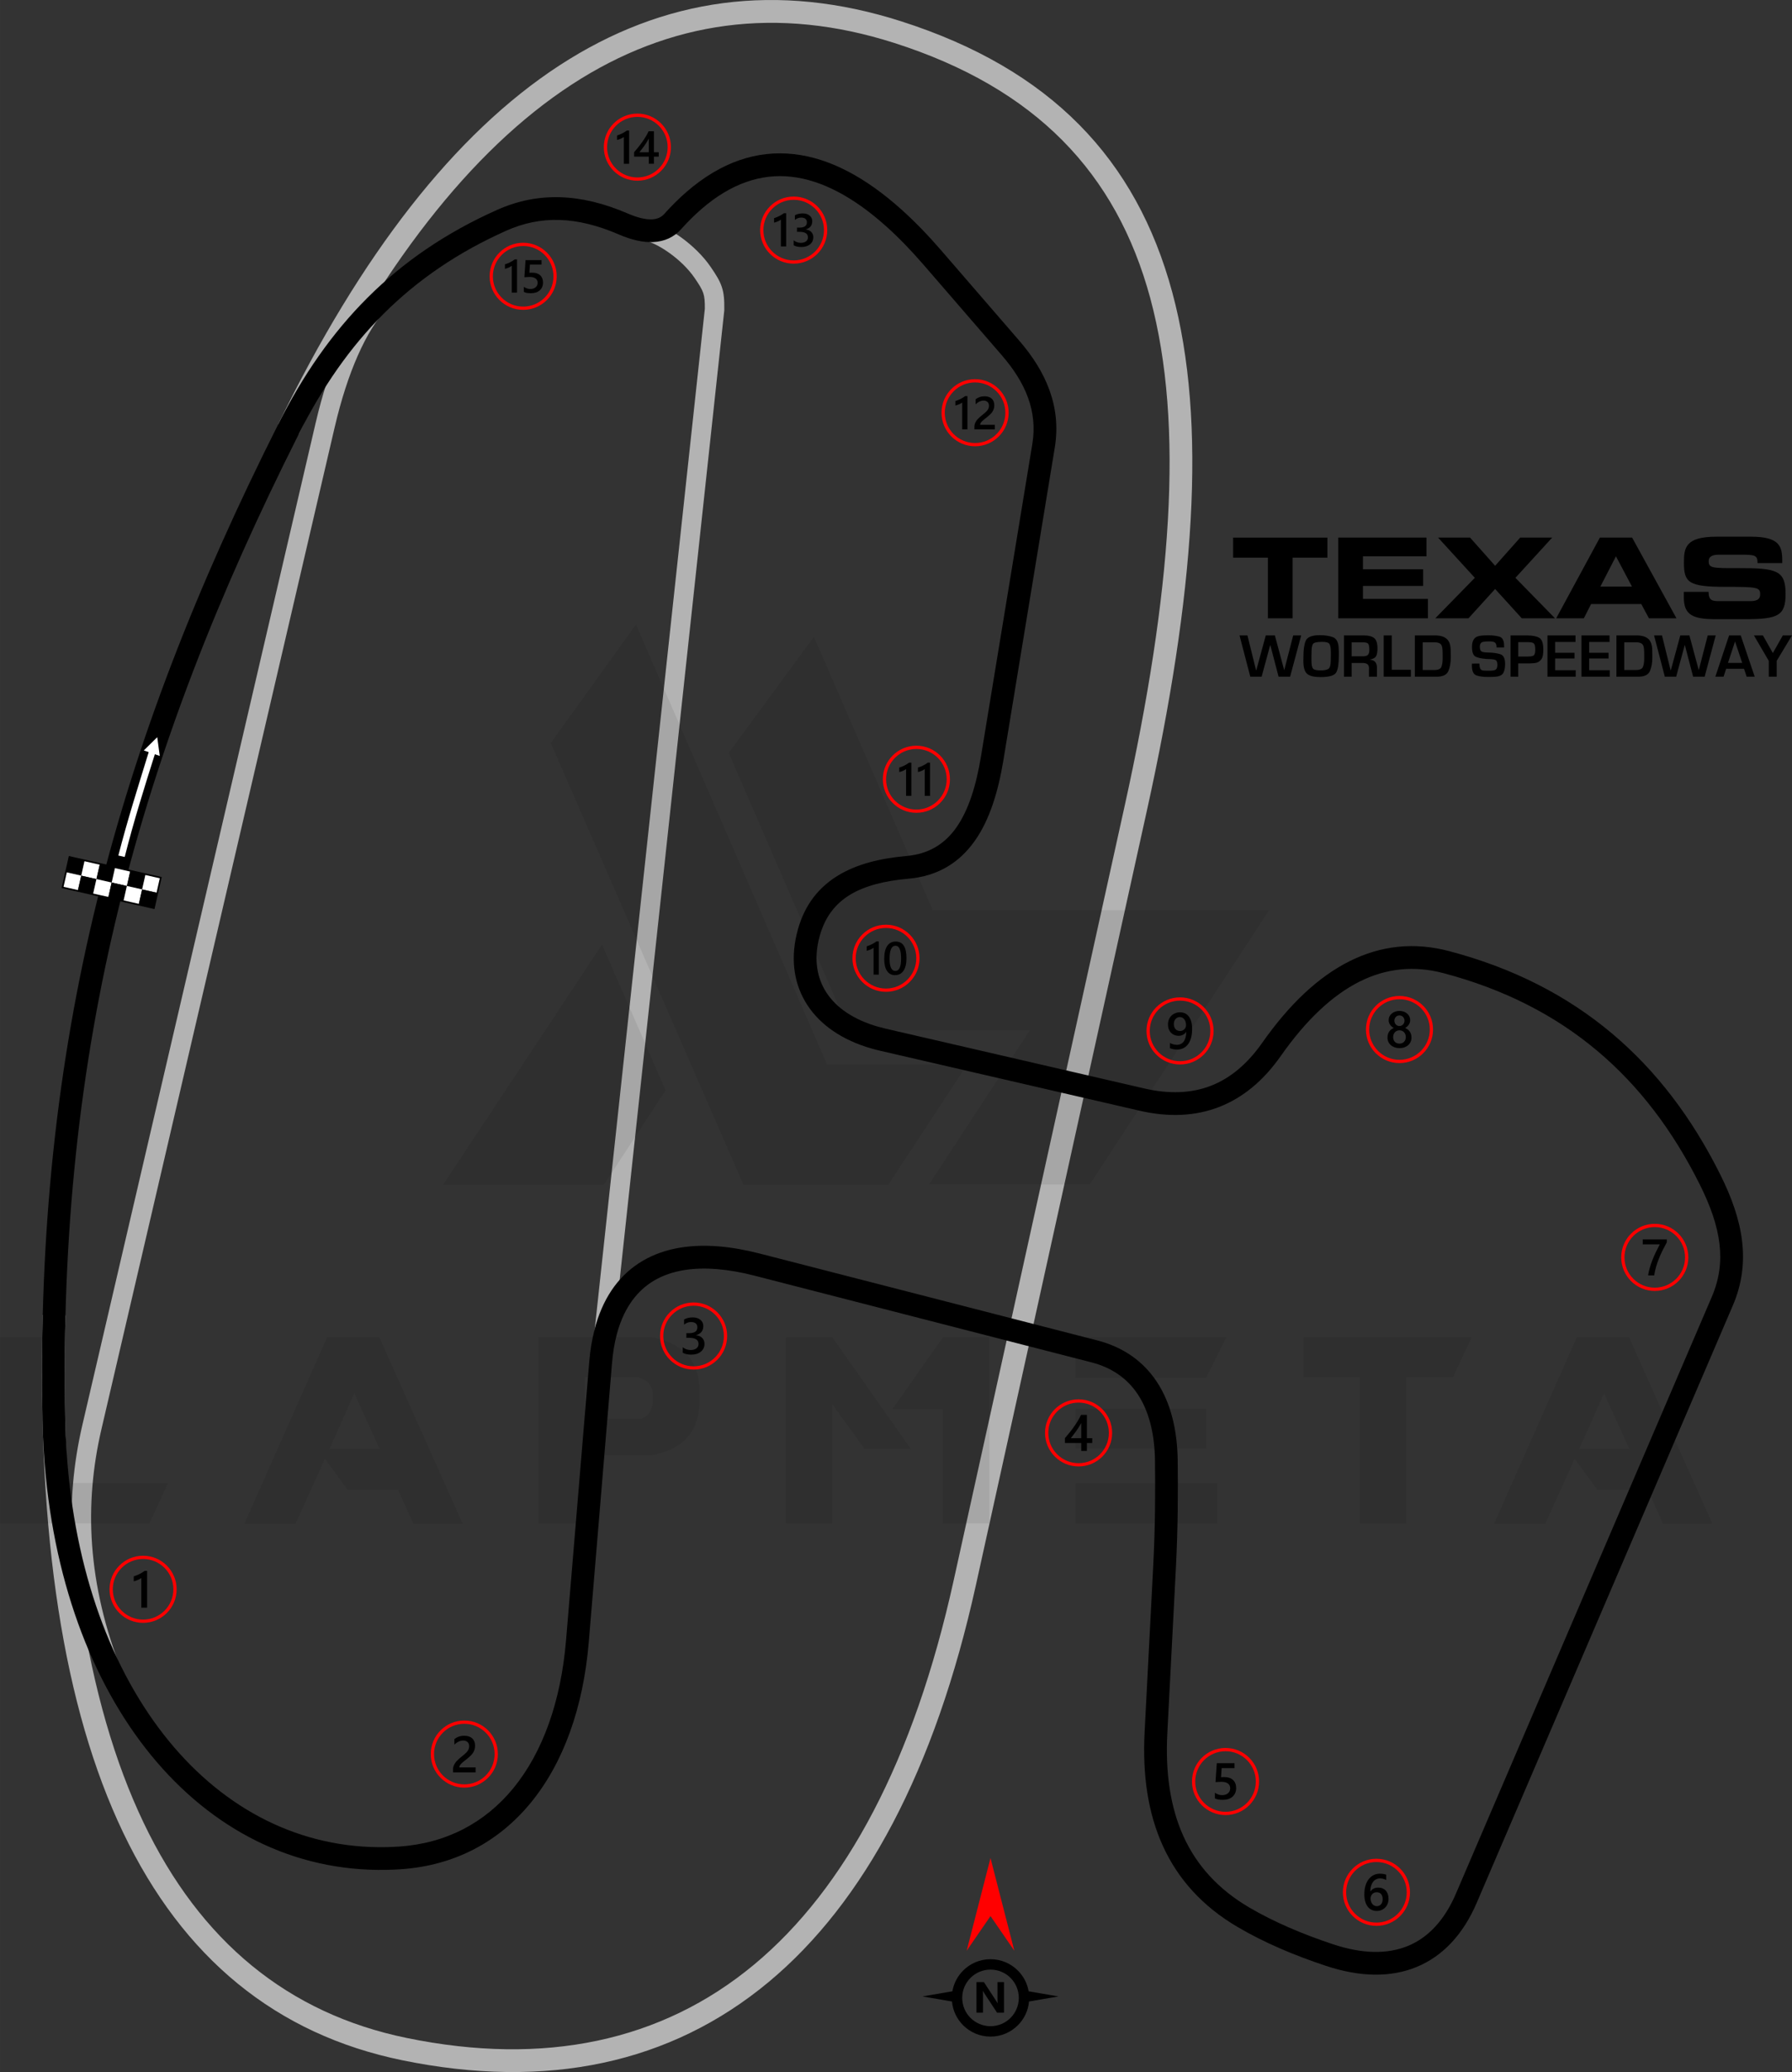 <?xml version="1.0" encoding="UTF-8"?>
<!DOCTYPE svg PUBLIC "-//W3C//DTD SVG 1.1//EN" "http://www.w3.org/Graphics/SVG/1.1/DTD/svg11.dtd">
<!-- Creator: CorelDRAW 2020 (64-Bit) -->
<svg xmlns="http://www.w3.org/2000/svg" xml:space="preserve" width="194.024mm" height="224.299mm" version="1.1" style="shape-rendering:geometricPrecision; text-rendering:geometricPrecision; image-rendering:optimizeQuality; fill-rule:evenodd; clip-rule:evenodd"
viewBox="0 0 5002.01 5782.54"
 xmlns:xlink="http://www.w3.org/1999/xlink"
 xmlns:xodm="http://www.corel.com/coreldraw/odm/2003">
 <rect x="0" y="0" width="5002.01" height="5782.54" fill="#333333" stroke="none"/>
 <defs>
  <style type="text/css">
   <![CDATA[
    .str0 {stroke:red;stroke-width:9.1;stroke-miterlimit:22.926}
    .str1 {stroke:black;stroke-width:4.55;stroke-miterlimit:22.926}
    .fil3 {fill:none}
    .fil4 {fill:black}
    .fil5 {fill:white}
    .fil8 {fill:black;fill-rule:nonzero}
    .fil1 {fill:black;fill-rule:nonzero}
    .fil0 {fill:#B3B3B3;fill-rule:nonzero}
    .fil6 {fill:red;fill-rule:nonzero}
    .fil7 {fill:white;fill-rule:nonzero}
    .fil2 {fill:black;fill-opacity:0.071}
   ]]>
  </style>
 </defs>
 <g id="Layer_x0020_1">
  <g id="_2088548498336">
   <path class="fil0" d="M776.56 1184.12c230.65,-474.63 492.97,-811.16 784.43,-1001.17 290.9,-189.65 609.71,-233.61 953.92,-123.66 418.31,133.63 656.89,385.11 757.24,756.42 98.8,365.55 61.58,846.83 -70.8,1446.33l-477.48 2162.28c-113.86,515.62 -311.21,884.6 -578.11,1106.74 -274.2,228.21 -619.96,301.12 -1022.49,218.63 -352.51,-72.24 -612.28,-285.37 -779.78,-635.97 -165.91,-347.28 -240.48,-829.8 -224.17,-1444.18l63.41 1.49c-16.05,604.4 56.45,1077.3 217.95,1415.34 158.46,331.68 403.41,533.14 735.27,601.15 382.89,78.47 710.66,10.04 969.27,-205.19 255.99,-213.06 446.01,-570.29 556.73,-1071.68l477.48 -2162.28c130.19,-589.58 167.26,-1061.19 71.3,-1416.24 -94.4,-349.29 -319.65,-586.12 -714.97,-712.4 -324.99,-103.82 -625.85,-62.42 -900.2,116.44 -281.49,183.52 -536.26,511.45 -761.8,975.56l-57.2 -27.61z"/>
   <path class="fil0" d="M1079.37 860.83c-27.71,30.16 -55.31,73.97 -80.89,132.01 -24,54.45 -46.01,121.04 -64.44,200.19l-650.98 2795.8c-23.96,102.89 -34.15,210.44 -25.97,323.27 8.21,113.09 34.85,231.52 84.55,355.91l-50.52 20.04c-51.96,-130.02 -79.81,-253.84 -88.39,-372.11 -8.6,-118.53 2.1,-231.47 27.24,-339.47l650.98 -2795.8c19.23,-82.58 42.33,-152.39 67.63,-209.78 28.05,-63.64 59.05,-112.47 90.7,-146.93l40.07 36.88z"/>
   <path class="fil0" d="M1801.42 615.56c29.71,5.1 65.4,22.32 98.63,46.1 31.9,22.83 62.25,52.12 83.32,82.78 16.08,23.4 25.62,38.9 31.43,56.47 5.89,17.82 7.27,35.65 6.91,63.39l-0.02 1.79 -321.2 2976.44 -54.14 -5.75 321.04 -2974.88c0.2,-20.2 -0.71,-32.86 -4.38,-43.94 -3.85,-11.64 -11.41,-23.71 -24.4,-42.62 -17.46,-25.4 -43.02,-49.97 -70.11,-69.35 -26.92,-19.27 -54.59,-33 -76.24,-36.72l9.17 -53.72z"/>
   <path class="fil1" d="M3486.54 5322.95c34.51,20.29 71.61,38.87 110.85,55.96 39.66,17.28 80.97,32.85 123.56,47.01 81.2,26.98 151.98,28.3 209.62,4.37 56.51,-23.46 101.77,-72.03 133.19,-145.3l714.5 -1666.05c21.07,-49.13 27.29,-97.72 21.29,-148 -6.18,-51.78 -25.33,-105.98 -54.65,-164.74 -74.74,-149.82 -169.16,-275.25 -287.1,-374.18 -117.91,-98.92 -259.69,-171.73 -429.19,-216.36 -81.36,-21.43 -159.18,-13.52 -233.3,23.54 -76.51,38.25 -150.01,107.62 -220.34,207.88 -48.02,68.45 -105.32,116.39 -172.37,142.32 -65.68,25.4 -139.63,29.27 -222.23,10.18l-723.04 -167.12c-8.65,-2 -16.54,-4.02 -23.67,-6.05 -83.57,-23.81 -144.03,-66.45 -179.91,-121.34 -36.59,-55.96 -47.19,-123.56 -30.41,-196.14 1.38,-5.97 2.77,-11.4 4.15,-16.27 19.65,-68.98 58.45,-117.04 112.29,-149.71 51.64,-31.34 116.15,-47.54 190.11,-54.05 62.78,-5.53 107.5,-34 139.51,-79.47 34.41,-48.88 55.51,-117.58 68.91,-199.11l143.24 -871.38c7.54,-45.86 2.67,-88.51 -11.88,-128.71 -14.96,-41.32 -40.21,-80.53 -72.86,-118.28l-218.27 -252.38c-35.27,-40.78 -70.36,-76.96 -105.18,-108.15 -89.9,-80.51 -178.52,-128.64 -264.83,-138.16 -84.25,-9.29 -167.94,18.68 -250.33,89.94 -19.11,16.53 -38.04,35.22 -56.77,56.13 -20.28,22.65 -46.42,34.64 -78.15,36.2 -28.11,1.39 -60.23,-5.78 -96.17,-21.29 -58.65,-25.32 -113.26,-38.83 -165.06,-40.42 -51.28,-1.58 -100.47,8.38 -148.8,29.94 -135.57,60.5 -247.68,137.42 -342.18,231.63 -94.63,94.34 -171.88,206.35 -237.56,336.85 -224.08,445.24 -392.21,872.94 -501.62,1318.97 -109.42,446.08 -160.28,910.92 -149.83,1430.43 0.6,30 1.94,60.48 3.98,91.36 21.9,331.22 125.64,610.34 284.72,805.01 156.94,192.06 368.13,301.62 607.43,296.81 10.86,-0.22 22.64,-0.75 35.35,-1.59 132.17,-8.74 240.37,-66.63 319.22,-162.83 81.96,-99.98 132.99,-241.73 147.29,-413.45l64.8 -777.61c2.61,-31.38 7.52,-60.88 14.61,-88.46 21.69,-84.32 63.61,-146.19 123.43,-185.39 59.23,-38.81 134.85,-54.56 224.64,-47.08 35.14,2.93 73,9.59 113.42,19.98l941.31 242.15c73.85,19 129.57,58.91 167.38,116.59 37.69,57.48 56.85,132.17 57.72,220.81 0.39,39.97 0.64,84.83 0.03,134.53 -0.62,50.43 -2.1,105.28 -5.15,164.04l-23.88 460.42c-5.72,110.3 8.25,207.01 45.41,288.48 36.69,80.43 96.45,146.78 182.76,197.53zm85.48 114.15c-41.22,-17.96 -80.55,-37.68 -117.56,-59.44 -98.12,-57.7 -166.27,-133.58 -208.37,-225.89 -41.63,-91.26 -57.37,-197.83 -51.14,-318.07l23.88 -460.42c3.07,-59.33 4.55,-113.06 5.15,-161.55 0.61,-49.23 0.36,-93.68 -0.03,-133.29 -0.75,-76.11 -16.52,-139.22 -47.52,-186.49 -29.09,-44.38 -72.31,-75.18 -129.83,-89.98l-941.31 -242.15c-36.12,-9.29 -70.49,-15.29 -102.97,-17.99 -75.4,-6.28 -137.55,6.06 -184.6,36.88 -46.44,30.43 -79.31,79.75 -96.82,147.84 -5.99,23.31 -10.23,49.31 -12.62,78.01l-64.8 777.61c-15.38,184.55 -71.41,338.33 -161.72,448.51 -90.07,109.88 -213.52,175.99 -364.23,185.96 -11.9,0.79 -24.61,1.31 -38.09,1.59 -259.88,5.23 -488.59,-112.97 -657.91,-320.18 -167.18,-204.59 -276.1,-496.27 -298.9,-841.07 -1.99,-30.09 -3.33,-61.46 -3.98,-94.09 -10.57,-525.26 40.88,-995.34 151.57,-1446.59 110.7,-451.3 280.48,-883.38 506.59,-1332.65 68.64,-136.38 149.75,-253.82 249.5,-353.26 99.89,-99.57 218.2,-180.79 361.08,-244.56 57.18,-25.52 115.49,-37.29 176.4,-35.41 60.39,1.86 122.72,17.03 188.43,45.4 27.16,11.72 49.91,17.22 68.07,16.32 14.16,-0.7 25.49,-5.69 33.89,-15.06 20.78,-23.2 41.62,-43.8 62.49,-61.85 96.77,-83.69 196.76,-116.37 298.82,-105.11 100,11.03 200.33,64.69 300.15,154.08 37.12,33.25 74.11,71.32 110.9,113.87l218.27 252.38c37.53,43.39 66.79,89.11 84.55,138.17 18.18,50.19 24.26,103.39 14.87,160.53l-143.24 871.38c-14.88,90.53 -39.15,168 -79.6,225.47 -42.85,60.88 -102.51,98.98 -186.02,106.33 -65.04,5.72 -120.52,19.22 -162.75,44.85 -40.03,24.29 -69.01,60.5 -83.94,112.91 -1.41,4.94 -2.54,9.29 -3.41,13.03 -12.77,55.27 -5.2,105.98 21.71,147.15 27.61,42.24 75.97,75.57 144.1,94.98 7.19,2.05 14.01,3.82 20.43,5.31l723.04 167.12c69.95,16.17 131.55,13.29 185.18,-7.45 54.83,-21.2 102.47,-61.54 143.27,-119.69 76.34,-108.82 157.71,-184.9 243.97,-228.03 88.46,-44.23 181.12,-53.72 277.81,-28.26 178.91,47.11 328.82,124.19 453.81,229.05 124.97,104.84 224.69,237.08 303.26,394.57 32.44,65.02 53.74,125.96 60.87,185.63 7.31,61.17 -0.3,120.37 -26.02,180.33l-714.5 1666.05c-38.29,89.29 -95.16,149.19 -167.26,179.12 -71.95,29.87 -157.69,29.09 -253.89,-2.87 -45.05,-14.97 -88.24,-31.22 -129.03,-49z"/>
  </g>
  <g id="_2088548556368">
   <g>
    <g id="Layer-1">
     <path class="fil2" d="M-0 4251.45l0 -520.75 129.33 0 0 407.81 339.7 0 -51.73 112.94 -417.29 0zm2271.82 -2474.44l331.94 763.02 938.91 0 -500.92 765.61 -448.33 0 0 -0.86 281.07 -429.36 -504.37 0 -336.25 -774.23 237.96 -324.18zm-413.84 1265.67l-172.44 263.83 -448.33 0 0 -0.86 443.16 -669.91 177.61 406.94zm-566.45 1209.63l-137.95 0 -42.25 -93.97 -140.53 0 -63.8 -87.08 -81.91 181.06 -143.12 0 231.06 -520.75 145.71 0 232.79 520.75zm-231.92 -208.65l-70.7 -155.19 -68.98 155.19 139.67 0zm573.34 -84.49l156.92 0c22.42,-6.9 33.63,-27.59 32.76,-62.08 0,-28.45 -13.8,-46.56 -43.11,-53.45l-146.57 0 0 115.53zm51.73 103.46l-52.59 -75.87 0 264.69 -129.33 0 0 -520.75 311.24 0c91.39,16.38 137.95,65.52 138.81,149.16l0 31.04c-0.86,84.49 -46.56,135.36 -137.08,150.88l-131.05 -0 0 0.86zm857.86 -18.97l-129.33 0 -89.66 -124.15 -0 331.94 -130.19 0 0 -520.75 129.33 0 219.85 312.97zm89.67 -312.11l129.33 0 0 519.89 -130.19 0 0 -319 -140.53 0 141.4 -200.89zm765.61 406.95l0 112.94 -395.74 0 0 -112.94 395.74 0zm-31.04 -206.92l0 111.22 -364.7 0 0 -111.22 364.7 0zm56.9 -200.03l-56.9 113.81 -364.7 0 0 -113.81 421.6 0zm370.74 112.08l-156.05 0 0 -112.08 469.88 0 -52.59 112.08 -130.19 0 0 407.81 -130.19 0 0 -407.81 -0.86 0zm985.46 408.67l-137.95 0 -42.25 -93.97 -140.53 0 -63.8 -87.08 -81.91 181.06 -143.12 0 231.06 -520.75 145.71 0 232.79 520.75zm-231.93 -208.65l-70.7 -155.19 -68.97 155.19 139.67 0z"/>
     <polygon class="fil2" points="1537.25,2073.6 2075.25,3306.51 2479.61,3306.51 2699.46,2971.12 2308.9,2971.12 1775.21,1742.53 "/>
    </g>
   </g>
  </g>
  <g id="_2089727872512">
   <path class="fil3 str0" d="M4618.97 3419.88c49.21,0 89.1,39.9 89.1,89.11 0,49.21 -39.9,89.1 -89.1,89.1 -49.21,0 -89.11,-39.89 -89.11,-89.1 0,-49.21 39.9,-89.11 89.11,-89.11z"/>
   <path class="fil4" d="M4652.57 3466.86c-4.21,7.7 -8.19,15.34 -11.92,22.88 -3.75,7.57 -7.13,15.13 -10.17,22.76 -3.04,7.61 -5.67,15.29 -7.92,23.02 -2.25,7.75 -3.97,15.65 -5.19,23.74l-17.04 0c1.12,-7.21 2.73,-14.38 4.81,-21.57 2.08,-7.18 4.52,-14.33 7.32,-21.51 2.8,-7.18 5.94,-14.39 9.43,-21.63 3.47,-7.25 7.18,-14.58 11.1,-21.95l-47.6 0 0 -13.88 67.18 0 0 8.14z"/>
  </g>
  <g id="_2084935455904">
   <path class="fil3 str0" d="M3842.06 5191.81c49.21,0 89.1,39.89 89.1,89.1 0,49.21 -39.89,89.1 -89.1,89.1 -49.21,0 -89.1,-39.9 -89.1,-89.1 0,-49.21 39.89,-89.1 89.1,-89.1z"/>
   <path class="fil4" d="M3875.82 5298.83c0,5.05 -0.84,9.67 -2.49,13.83 -1.65,4.14 -3.95,7.73 -6.89,10.75 -2.94,3.02 -6.44,5.36 -10.48,7.01 -4.05,1.68 -8.43,2.49 -13.16,2.49 -5.05,0 -9.69,-0.98 -13.91,-2.94 -4.23,-1.96 -7.87,-4.88 -10.94,-8.76 -3.06,-3.88 -5.43,-8.71 -7.13,-14.48 -1.68,-5.76 -2.51,-12.47 -2.51,-20.08 0,-9.31 1.1,-17.57 3.33,-24.77 2.23,-7.18 5.26,-13.21 9.14,-18.07 3.88,-4.88 8.45,-8.57 13.69,-11.08 5.22,-2.54 10.89,-3.81 16.96,-3.81 3.78,0 7.23,0.26 10.34,0.79 3.11,0.51 5.6,1.22 7.47,2.11l0 14.65c-2.4,-1.22 -4.93,-2.25 -7.66,-3.08 -2.7,-0.84 -5.81,-1.27 -9.31,-1.27 -3.92,0 -7.56,0.79 -10.86,2.39 -3.33,1.58 -6.2,3.9 -8.6,6.96 -2.41,3.06 -4.31,6.87 -5.69,11.37 -1.37,4.5 -2.08,9.71 -2.13,15.6l0.43 0c2.16,-3.33 5.05,-5.93 8.71,-7.85 3.69,-1.92 7.99,-2.87 12.95,-2.87 4.4,0 8.35,0.69 11.89,2.13 3.52,1.43 6.54,3.47 9.02,6.17 2.52,2.68 4.45,5.96 5.79,9.81 1.37,3.86 2.04,8.19 2.04,13zm-16.39 1.34c0,-2.89 -0.36,-5.53 -1.03,-7.92 -0.67,-2.39 -1.7,-4.42 -3.09,-6.13 -1.36,-1.72 -3.11,-3.04 -5.19,-3.97 -2.06,-0.93 -4.52,-1.39 -7.32,-1.39 -2.8,0 -5.26,0.51 -7.39,1.51 -2.13,1.01 -3.9,2.32 -5.36,3.95 -1.46,1.62 -2.54,3.52 -3.25,5.6 -0.72,2.1 -1.1,4.26 -1.1,6.46 0,2.39 0.36,4.83 1.03,7.32 0.67,2.51 1.72,4.78 3.11,6.84 1.41,2.06 3.21,3.74 5.36,5.07 2.18,1.34 4.76,2.01 7.75,2.01 2.66,0 5.02,-0.5 7.08,-1.48 2.06,-0.98 3.78,-2.35 5.14,-4.07 1.39,-1.73 2.44,-3.78 3.16,-6.13 0.72,-2.37 1.1,-4.93 1.1,-7.68z"/>
  </g>
  <g id="_2090322130848">
   <path class="fil3 str0" d="M3420.81 4882.58c49.21,0 89.1,39.89 89.1,89.1 0,49.21 -39.89,89.1 -89.1,89.1 -49.21,0 -89.1,-39.89 -89.1,-89.1 0,-49.21 39.89,-89.1 89.1,-89.1z"/>
   <path class="fil4" d="M3391.11 5018.72l0 -15.63c6.6,4.45 13.28,6.65 20.06,6.65 6.82,0 12.32,-1.72 16.46,-5.22 4.16,-3.47 6.24,-8.11 6.24,-13.93 0,-5.69 -2.1,-10.12 -6.34,-13.3 -4.23,-3.19 -10.29,-4.76 -18.19,-4.76 -2.71,0 -8.21,0.26 -16.49,0.84l3.59 -52.86 49.49 0 0 13.88 -35.96 0 -1.68 25.17c3.23,-0.19 6.15,-0.28 8.76,-0.28 10.65,0 18.91,2.73 24.72,8.21 5.82,5.46 8.73,12.95 8.73,22.42 0,9.95 -3.35,17.95 -10,23.96 -6.65,6.01 -15.82,9 -27.45,9 -9.81,0 -17.13,-1.37 -21.94,-4.14z"/>
  </g>
  <g id="_2090322130224">
   <path class="fil3 str0" d="M1936.04 3639.35c49.21,0 89.1,39.9 89.1,89.1 0,49.21 -39.89,89.1 -89.1,89.1 -49.21,0 -89.1,-39.89 -89.1,-89.1 0,-49.21 39.89,-89.1 89.1,-89.1z"/>
   <path class="fil4" d="M1905.65 3775.03l0 -15.3c6.56,5.19 13.93,7.78 22.16,7.78 6.68,0 12.03,-1.51 16.03,-4.55 4,-3.04 5.99,-7.15 5.99,-12.35 0,-11.39 -8.72,-17.11 -26.16,-17.11l-7.78 0 0 -13.04 7.45 0c15.46,0 23.19,-5.36 23.19,-16.1 0,-9.91 -6.03,-14.87 -18.07,-14.87 -6.75,0 -13.07,2.4 -19,7.21l0 -14.43c6.82,-3.83 14.89,-5.77 24.17,-5.77 8.93,0 16.08,2.25 21.47,6.75 5.36,4.48 8.06,10.22 8.06,17.23 0,13.23 -6.75,21.75 -20.2,25.53l0 0.29c7.25,0.69 12.97,3.23 17.18,7.58 4.21,4.38 6.3,9.84 6.3,16.37 0,9.02 -3.38,16.32 -10.15,21.85 -6.8,5.56 -15.72,8.31 -26.8,8.31 -9.96,0 -17.9,-1.79 -23.84,-5.38z"/>
  </g>
  <g id="_2090322129360">
   <path class="fil3 str0" d="M3010.65 3909.69c49.21,0 89.1,39.9 89.1,89.1 0,49.21 -39.89,89.1 -89.1,89.1 -49.21,0 -89.1,-39.9 -89.1,-89.1 0,-49.21 39.89,-89.1 89.1,-89.1z"/>
   <path class="fil4" d="M3033.84 3948.53l0 64.93 14.93 0 0 13.52 -14.93 0 0 22.09 -15.77 0 0 -22.09 -45.52 0 0 -13.66c4.12,-4.65 8.33,-9.65 12.66,-15.06 4.33,-5.38 8.49,-10.91 12.49,-16.54 4,-5.62 7.68,-11.27 11.1,-16.92 3.42,-5.67 6.3,-11.08 8.62,-16.27l16.42 0zm-15.77 64.93l0 -42.22c-5.09,9.17 -10.15,17.16 -15.12,23.98 -4.98,6.82 -9.62,12.9 -13.98,18.24l29.1 0z"/>
  </g>
  <g id="_2090322143616">
   <path class="fil3 str0" d="M3906.4 2784.01c49.21,0 89.1,39.9 89.1,89.1 0,49.21 -39.89,89.1 -89.1,89.1 -49.21,0 -89.1,-39.9 -89.1,-89.1 0,-49.21 39.89,-89.1 89.1,-89.1z"/>
   <path class="fil4" d="M3872.9 2895.38c0,-2.89 0.36,-5.69 1.08,-8.4 0.72,-2.73 1.82,-5.22 3.25,-7.51 1.46,-2.3 3.28,-4.36 5.48,-6.18 2.2,-1.81 4.76,-3.27 7.71,-4.4 -4.36,-2.44 -7.8,-5.55 -10.39,-9.35 -2.56,-3.83 -3.85,-8.04 -3.85,-12.66 0,-3.71 0.77,-7.11 2.3,-10.24 1.51,-3.13 3.61,-5.84 6.29,-8.14 2.71,-2.3 5.86,-4.07 9.5,-5.36 3.66,-1.29 7.64,-1.94 11.92,-1.94 4.36,0 8.35,0.67 12.04,1.96 3.66,1.31 6.84,3.11 9.52,5.41 2.68,2.29 4.78,5 6.27,8.14 1.51,3.13 2.25,6.51 2.25,10.17 0,4.62 -1.29,8.83 -3.85,12.66 -2.58,3.81 -5.98,6.91 -10.24,9.35 2.89,1.13 5.46,2.59 7.68,4.38 2.22,1.79 4.07,3.83 5.57,6.13 1.48,2.3 2.61,4.78 3.37,7.51 0.74,2.71 1.1,5.53 1.1,8.47 0,4.4 -0.81,8.43 -2.44,12.07 -1.66,3.64 -3.93,6.77 -6.87,9.35 -2.94,2.61 -6.48,4.62 -10.6,6.08 -4.09,1.44 -8.64,2.16 -13.59,2.16 -4.9,0 -9.4,-0.72 -13.5,-2.16 -4.09,-1.46 -7.61,-3.47 -10.58,-6.08 -2.97,-2.58 -5.29,-5.72 -6.94,-9.35 -1.68,-3.64 -2.49,-7.66 -2.49,-12.07zm15.84 -1.39c0,2.85 0.41,5.41 1.24,7.71 0.86,2.29 2.04,4.23 3.59,5.82 1.53,1.58 3.4,2.8 5.58,3.64 2.18,0.84 4.59,1.27 7.25,1.27 2.56,0 4.93,-0.43 7.08,-1.29 2.16,-0.86 4,-2.1 5.57,-3.71 1.56,-1.63 2.8,-3.57 3.69,-5.84 0.89,-2.25 1.31,-4.78 1.31,-7.58 0,-2.58 -0.4,-5 -1.24,-7.28 -0.86,-2.25 -2.03,-4.23 -3.59,-5.91 -1.53,-1.7 -3.4,-3.02 -5.58,-4 -2.18,-0.98 -4.59,-1.48 -7.25,-1.48 -2.51,0 -4.88,0.45 -7.03,1.36 -2.18,0.91 -4.05,2.2 -5.63,3.86 -1.56,1.68 -2.78,3.64 -3.69,5.93 -0.89,2.29 -1.31,4.78 -1.31,7.51zm3.42 -45.45c0,2.11 0.38,4.05 1.12,5.86 0.74,1.79 1.74,3.35 3.01,4.69 1.27,1.34 2.75,2.37 4.45,3.11 1.7,0.77 3.54,1.13 5.5,1.13 1.96,0 3.81,-0.39 5.51,-1.15 1.7,-0.77 3.21,-1.82 4.5,-3.16 1.27,-1.34 2.3,-2.89 3.04,-4.69 0.74,-1.79 1.12,-3.73 1.12,-5.79 0,-2.1 -0.36,-4.07 -1.08,-5.89 -0.74,-1.81 -1.72,-3.4 -2.99,-4.69 -1.27,-1.31 -2.75,-2.35 -4.48,-3.09 -1.75,-0.74 -3.61,-1.12 -5.63,-1.12 -2.1,0 -4.02,0.38 -5.74,1.15 -1.72,0.76 -3.21,1.84 -4.45,3.21 -1.24,1.34 -2.2,2.92 -2.87,4.71 -0.7,1.79 -1.03,3.71 -1.03,5.72z"/>
  </g>
  <g id="_2090322149952">
   <path class="fil3 str0" d="M2215.42 553.07c49.21,0 89.1,39.89 89.1,89.1 0,49.21 -39.89,89.1 -89.1,89.1 -49.21,0 -89.1,-39.89 -89.1,-89.1 0,-49.21 39.89,-89.1 89.1,-89.1z"/>
   <path class="fil4" d="M2194.36 595.04l0 92.77 -14.68 0 0 -74.79c-2.66,1.9 -5.51,3.52 -8.58,4.84 -3.04,1.34 -6.54,2.5 -10.47,3.52l0 -12.53c2.46,-0.79 4.82,-1.64 7.08,-2.53 2.29,-0.88 4.54,-1.88 6.74,-2.98 2.22,-1.1 4.45,-2.34 6.72,-3.67 2.25,-1.36 4.58,-2.9 7,-4.63l6.2 0zm20.99 89.42l0 -13.8c5.92,4.69 12.57,7.02 20,7.02 6.03,0 10.86,-1.36 14.47,-4.1 3.61,-2.74 5.4,-6.45 5.4,-11.14 0,-10.28 -7.87,-15.44 -23.61,-15.44l-7.02 0 0 -11.77 6.72 0c13.95,0 20.93,-4.83 20.93,-14.53 0,-8.94 -5.44,-13.42 -16.31,-13.42 -6.09,0 -11.79,2.17 -17.15,6.51l0 -13.02c6.16,-3.46 13.43,-5.21 21.81,-5.21 8.06,0 14.51,2.03 19.37,6.09 4.84,4.04 7.28,9.22 7.28,15.55 0,11.94 -6.09,19.63 -18.23,23.04l0 0.26c6.54,0.62 11.7,2.91 15.51,6.85 3.8,3.95 5.68,8.88 5.68,14.77 0,8.14 -3.05,14.73 -9.16,19.71 -6.13,5.01 -14.19,7.5 -24.19,7.5 -8.98,0 -16.16,-1.62 -21.51,-4.86z"/>
  </g>
  <g id="_2090322154800">
   <path class="fil3 str0" d="M1460.31 681.99c49.21,0 89.1,39.9 89.1,89.1 0,49.21 -39.9,89.1 -89.1,89.1 -49.21,0 -89.1,-39.9 -89.1,-89.1 0,-49.21 39.9,-89.1 89.1,-89.1z"/>
   <path class="fil4" d="M1443.19 723.89l0 92.77 -14.69 0 0 -74.79c-2.66,1.9 -5.51,3.52 -8.58,4.84 -3.04,1.34 -6.54,2.5 -10.47,3.52l0 -12.53c2.46,-0.8 4.82,-1.64 7.08,-2.53 2.29,-0.88 4.54,-1.88 6.74,-2.98 2.22,-1.1 4.45,-2.34 6.72,-3.67 2.25,-1.36 4.58,-2.9 7,-4.63l6.2 0zm18.92 90.67l0 -14.1c5.96,4.01 11.99,6 18.1,6 6.15,0 11.12,-1.55 14.86,-4.71 3.75,-3.13 5.64,-7.32 5.64,-12.57 0,-5.14 -1.9,-9.13 -5.73,-12.01 -3.82,-2.87 -9.28,-4.3 -16.41,-4.3 -2.44,0 -7.41,0.24 -14.88,0.76l3.24 -47.71 44.66 0 0 12.53 -32.46 0 -1.51 22.72c2.91,-0.17 5.55,-0.26 7.9,-0.26 9.61,0 17.06,2.46 22.31,7.41 5.25,4.92 7.88,11.69 7.88,20.24 0,8.98 -3.03,16.2 -9.03,21.62 -6,5.42 -14.28,8.12 -24.78,8.12 -8.86,0 -15.46,-1.23 -19.8,-3.74z"/>
  </g>
  <g id="_2090322153744">
   <path class="fil3 str0" d="M3293.85 2787.91c49.21,0 89.1,39.89 89.1,89.1 0,49.21 -39.89,89.1 -89.1,89.1 -49.21,0 -89.1,-39.89 -89.1,-89.1 0,-49.21 39.9,-89.1 89.1,-89.1z"/>
   <path class="fil4" d="M3327.54 2871.52c0,10.06 -1.08,18.69 -3.25,25.95 -2.18,7.25 -5.17,13.21 -8.98,17.88 -3.81,4.67 -8.28,8.11 -13.37,10.34 -5.13,2.22 -10.63,3.33 -16.51,3.33 -1.91,0 -3.85,-0.12 -5.79,-0.34 -1.94,-0.24 -3.78,-0.55 -5.53,-0.91 -1.77,-0.38 -3.35,-0.79 -4.78,-1.24 -1.41,-0.43 -2.61,-0.86 -3.54,-1.29l0 -14.64c0.98,0.6 2.2,1.22 3.66,1.84 1.43,0.65 3.02,1.2 4.71,1.7 1.72,0.48 3.5,0.89 5.34,1.17 1.85,0.31 3.64,0.48 5.36,0.48 3.97,0 7.58,-0.79 10.84,-2.32 3.26,-1.56 6.01,-3.83 8.31,-6.87 2.29,-3.04 4.04,-6.82 5.29,-11.32 1.24,-4.53 1.87,-9.74 1.87,-15.68l-0.29 0c-0.84,1.48 -1.94,2.9 -3.33,4.24 -1.39,1.34 -2.97,2.51 -4.74,3.52 -1.77,1.01 -3.76,1.79 -5.91,2.42 -2.18,0.6 -4.5,0.91 -6.99,0.91 -4.21,0 -8.11,-0.74 -11.75,-2.22 -3.61,-1.46 -6.75,-3.54 -9.43,-6.27 -2.66,-2.71 -4.74,-6.01 -6.27,-9.89 -1.51,-3.88 -2.27,-8.21 -2.27,-12.97 0,-5.24 0.86,-9.96 2.58,-14.19 1.75,-4.24 4.11,-7.83 7.16,-10.79 3.04,-2.97 6.63,-5.26 10.72,-6.87 4.11,-1.63 8.59,-2.44 13.4,-2.44 4.52,0 8.83,0.86 12.87,2.56 4.05,1.72 7.58,4.42 10.65,8.14 3.06,3.73 5.48,8.52 7.3,14.41 1.79,5.89 2.68,13.02 2.68,21.39zm-16.97 -10.72c0,-3.37 -0.43,-6.44 -1.29,-9.19 -0.86,-2.75 -2.06,-5.13 -3.61,-7.08 -1.53,-1.96 -3.38,-3.5 -5.51,-4.55 -2.1,-1.08 -4.45,-1.63 -6.96,-1.63 -2.25,0 -4.38,0.46 -6.41,1.37 -2.04,0.91 -3.81,2.23 -5.34,3.9 -1.51,1.67 -2.73,3.71 -3.61,6.1 -0.89,2.37 -1.31,5.03 -1.31,7.92 0,3.19 0.43,5.99 1.29,8.4 0.86,2.44 2.06,4.48 3.61,6.15 1.53,1.66 3.4,2.92 5.58,3.78 2.15,0.86 4.57,1.29 7.18,1.29 2.35,0 4.5,-0.43 6.49,-1.29 1.99,-0.86 3.71,-2.04 5.19,-3.52 1.46,-1.46 2.61,-3.21 3.47,-5.21 0.84,-2.01 1.24,-4.17 1.24,-6.44z"/>
  </g>
  <g id="_2090322156336">
   <path class="fil3 str0" d="M2473.06 2585.11c49.21,0 89.1,39.89 89.1,89.1 0,49.21 -39.89,89.1 -89.1,89.1 -49.21,0 -89.1,-39.89 -89.1,-89.1 0,-49.21 39.89,-89.1 89.1,-89.1z"/>
   <path class="fil4" d="M2453.03 2627.08l0 92.77 -14.69 0 0 -74.8c-2.65,1.9 -5.51,3.52 -8.57,4.84 -3.04,1.34 -6.54,2.5 -10.47,3.52l0 -12.53c2.46,-0.8 4.82,-1.64 7.08,-2.53 2.29,-0.88 4.54,-1.88 6.74,-2.98 2.22,-1.1 4.45,-2.34 6.72,-3.67 2.25,-1.36 4.58,-2.9 7,-4.63l6.2 0zm45.13 94.28c-9.44,0 -16.83,-3.84 -22.12,-11.58 -5.29,-7.71 -7.92,-18.87 -7.92,-33.48 0,-16.03 2.74,-28.14 8.27,-36.37 5.54,-8.23 13.5,-12.35 23.93,-12.35 19.96,0 29.91,15.51 29.91,46.52 0,15.36 -2.8,27.06 -8.44,35.14 -5.62,8.08 -13.5,12.12 -23.63,12.12zm1.47 -82.05c-11.02,0 -16.53,12.12 -16.53,36.37 0,22.7 5.4,34.04 16.2,34.04 10.62,0 15.94,-11.53 15.94,-34.6 0,-23.89 -5.2,-35.81 -15.61,-35.81z"/>
  </g>
  <g id="_2090322126240">
   <path class="fil3 str0" d="M2721.72 1062.7c49.21,0 89.1,39.89 89.1,89.1 0,49.21 -39.89,89.1 -89.1,89.1 -49.21,0 -89.1,-39.89 -89.1,-89.1 0,-49.21 39.89,-89.1 89.1,-89.1z"/>
   <path class="fil4" d="M2700.41 1105.42l0 92.77 -14.68 0 0 -74.79c-2.66,1.9 -5.51,3.52 -8.58,4.84 -3.04,1.34 -6.54,2.5 -10.47,3.52l0 -12.53c2.46,-0.8 4.82,-1.64 7.08,-2.53 2.29,-0.88 4.54,-1.88 6.74,-2.98 2.22,-1.1 4.45,-2.34 6.72,-3.67 2.25,-1.36 4.58,-2.9 7,-4.63l6.2 0zm76.37 92.77l-56.95 0 0 -7.02c0,-2.88 0.41,-5.57 1.21,-8.08 0.8,-2.51 1.88,-4.86 3.22,-7.09 1.36,-2.2 2.94,-4.3 4.75,-6.26 1.81,-1.96 3.76,-3.86 5.81,-5.7 2.08,-1.83 4.19,-3.61 6.33,-5.31 2.16,-1.7 4.28,-3.41 6.33,-5.14 1.95,-1.67 3.71,-3.26 5.32,-4.86 1.62,-1.57 2.98,-3.22 4.12,-4.9 1.14,-1.68 2.03,-3.46 2.66,-5.34 0.63,-1.88 0.95,-3.91 0.95,-6.11 0,-2.4 -0.37,-4.5 -1.1,-6.29 -0.76,-1.79 -1.77,-3.3 -3.11,-4.49 -1.32,-1.21 -2.9,-2.12 -4.71,-2.72 -1.81,-0.63 -3.79,-0.93 -5.96,-0.93 -3.69,0 -7.47,0.87 -11.32,2.59 -3.84,1.73 -7.54,4.32 -11.08,7.8l0 -14.13c1.86,-1.38 3.74,-2.59 5.64,-3.62 1.9,-1.04 3.86,-1.9 5.89,-2.59 2.01,-0.71 4.15,-1.21 6.37,-1.55 2.25,-0.35 4.62,-0.52 7.15,-0.52 4.1,0 7.82,0.54 11.14,1.62 3.33,1.08 6.18,2.66 8.55,4.75 2.36,2.1 4.17,4.69 5.46,7.82 1.3,3.11 1.93,6.69 1.93,10.75 0,3.67 -0.46,6.98 -1.36,9.89 -0.91,2.93 -2.18,5.66 -3.84,8.2 -1.66,2.53 -3.69,4.93 -6.05,7.22 -2.35,2.27 -5.01,4.62 -7.9,7.02 -2.46,1.99 -4.88,3.91 -7.32,5.79 -2.42,1.88 -4.6,3.71 -6.54,5.5 -1.95,1.8 -3.52,3.59 -4.71,5.38 -1.21,1.79 -1.81,3.59 -1.81,5.4l0 0.33 40.95 0 0 12.59z"/>
  </g>
  <g id="_2088854091248">
   <path class="fil3 str0" d="M399.38 4346.16c49.21,0 89.1,39.89 89.1,89.1 0,49.21 -39.89,89.1 -89.1,89.1 -49.21,0 -89.1,-39.89 -89.1,-89.1 0,-49.21 39.89,-89.1 89.1,-89.1z"/>
   <path class="fil4" d="M410.68 4383.87l0 102.79 -16.27 0 0 -82.88c-2.94,2.1 -6.1,3.9 -9.5,5.36 -3.37,1.48 -7.25,2.77 -11.61,3.9l0 -13.88c2.73,-0.88 5.34,-1.81 7.85,-2.8 2.54,-0.98 5.03,-2.08 7.47,-3.3 2.46,-1.22 4.93,-2.59 7.45,-4.07 2.49,-1.51 5.07,-3.21 7.75,-5.13l6.87 0z"/>
  </g>
  <g id="_2085070740048">
   <path class="fil3 str0" d="M1296.05 4806.03c49.21,0 89.1,39.9 89.1,89.1 0,49.21 -39.89,89.1 -89.1,89.1 -49.21,0 -89.1,-39.89 -89.1,-89.1 0,-49.21 39.89,-89.1 89.1,-89.1z"/>
   <path class="fil4" d="M1327.61 4946.25l-63.11 0 0 -7.78c0,-3.19 0.45,-6.18 1.34,-8.95 0.89,-2.78 2.08,-5.39 3.57,-7.85 1.51,-2.44 3.25,-4.76 5.26,-6.94 2.01,-2.18 4.16,-4.28 6.43,-6.32 2.3,-2.03 4.65,-4 7.01,-5.89 2.39,-1.89 4.74,-3.78 7.01,-5.69 2.16,-1.85 4.11,-3.61 5.89,-5.39 1.79,-1.74 3.3,-3.56 4.57,-5.43 1.27,-1.87 2.25,-3.83 2.94,-5.91 0.7,-2.08 1.05,-4.33 1.05,-6.77 0,-2.66 -0.41,-4.98 -1.22,-6.97 -0.84,-1.99 -1.96,-3.66 -3.45,-4.98 -1.46,-1.34 -3.21,-2.35 -5.22,-3.02 -2.01,-0.7 -4.21,-1.03 -6.6,-1.03 -4.09,0 -8.28,0.96 -12.54,2.87 -4.26,1.92 -8.35,4.79 -12.28,8.64l0 -15.65c2.06,-1.53 4.14,-2.87 6.25,-4.02 2.1,-1.15 4.28,-2.11 6.53,-2.87 2.23,-0.79 4.59,-1.34 7.06,-1.72 2.49,-0.39 5.12,-0.58 7.92,-0.58 4.55,0 8.67,0.6 12.35,1.79 3.69,1.2 6.85,2.94 9.48,5.26 2.61,2.33 4.62,5.2 6.06,8.67 1.44,3.44 2.13,7.41 2.13,11.92 0,4.07 -0.51,7.73 -1.51,10.96 -1.01,3.25 -2.42,6.27 -4.26,9.09 -1.84,2.8 -4.1,5.46 -6.71,8 -2.6,2.51 -5.55,5.12 -8.76,7.78 -2.73,2.2 -5.41,4.33 -8.12,6.41 -2.68,2.08 -5.09,4.11 -7.25,6.1 -2.16,1.99 -3.9,3.98 -5.22,5.96 -1.34,1.99 -2.01,3.98 -2.01,5.98l0 0.36 45.38 0 0 13.95z"/>
  </g>
  <g id="_2090479645648">
   <g>
    <rect class="fil4" transform="matrix(1.424 0.322 -0.322 1.424 193.835 2391.59)" width="29.84" height="29.84"/>
    <rect class="fil5" transform="matrix(1.424 0.322 -0.322 1.424 236.322 2401.2)" width="29.84" height="29.84"/>
    <rect class="fil4" transform="matrix(1.424 0.322 -0.322 1.424 278.809 2410.81)" width="29.84" height="29.84"/>
    <rect class="fil5" transform="matrix(1.424 0.322 -0.322 1.424 321.297 2420.42)" width="29.84" height="29.84"/>
    <rect class="fil4" transform="matrix(1.424 0.322 -0.322 1.424 363.784 2430.03)" width="29.84" height="29.84"/>
    <rect class="fil5" transform="matrix(1.424 0.322 -0.322 1.424 406.271 2439.64)" width="29.84" height="29.84"/>
    <rect class="fil5" transform="matrix(1.424 0.322 -0.322 1.424 184.223 2434.07)" width="29.84" height="29.84"/>
    <rect class="fil4" transform="matrix(1.424 0.322 -0.322 1.424 226.711 2443.68)" width="29.84" height="29.84"/>
    <rect class="fil5" transform="matrix(1.424 0.322 -0.322 1.424 269.198 2453.29)" width="29.84" height="29.84"/>
    <rect class="fil4" transform="matrix(1.424 0.322 -0.322 1.424 311.685 2462.91)" width="29.84" height="29.84"/>
    <rect class="fil5" transform="matrix(1.424 0.322 -0.322 1.424 354.173 2472.52)" width="29.84" height="29.84"/>
    <rect class="fil4" transform="matrix(1.424 0.322 -0.322 1.424 396.66 2482.13)" width="29.84" height="29.84"/>
   </g>
   <polygon class="fil3 str1" points="448.76,2449.26 439.15,2491.74 429.54,2534.23 387.05,2524.62 344.56,2515.01 302.07,2505.39 259.59,2495.79 217.1,2486.17 174.61,2476.56 184.22,2434.07 193.84,2391.59 236.32,2401.2 278.81,2410.81 321.3,2420.42 363.79,2430.03 406.27,2439.64 "/>
  </g>
  <g id="_2089445295504">
   <path class="fil3 str0" d="M1779.09 321.58c49.21,0 89.1,39.89 89.1,89.1 0,49.21 -39.89,89.1 -89.1,89.1 -49.21,0 -89.1,-39.89 -89.1,-89.1 0,-49.21 39.89,-89.1 89.1,-89.1z"/>
   <path class="fil4" d="M1756.02 364.29l0 92.77 -14.68 0 0 -74.79c-2.66,1.9 -5.51,3.52 -8.58,4.84 -3.04,1.34 -6.54,2.5 -10.47,3.52l0 -12.53c2.46,-0.8 4.82,-1.64 7.08,-2.53 2.29,-0.88 4.54,-1.88 6.74,-2.98 2.22,-1.1 4.45,-2.34 6.72,-3.67 2.24,-1.36 4.58,-2.89 7,-4.63l6.2 0zm69.24 2.03l0 58.59 13.48 0 0 12.2 -13.48 0 0 19.94 -14.24 0 0 -19.94 -41.08 0 0 -12.33c3.72,-4.19 7.52,-8.71 11.43,-13.59 3.91,-4.86 7.66,-9.85 11.27,-14.92 3.61,-5.07 6.93,-10.17 10.02,-15.27 3.09,-5.12 5.68,-10 7.78,-14.68l14.82 0zm-14.24 58.59l0 -38.1c-4.6,8.27 -9.16,15.49 -13.65,21.64 -4.49,6.16 -8.68,11.64 -12.61,16.46l26.26 0z"/>
  </g>
  <g id="_2089445298816">
   <path class="fil3 str0" d="M2557.93 2085.59c49.21,0 89.1,39.9 89.1,89.1 0,49.21 -39.9,89.1 -89.1,89.1 -49.21,0 -89.1,-39.9 -89.1,-89.1 0,-49.21 39.9,-89.1 89.1,-89.1z"/>
   <path class="fil4" d="M2543.87 2128.31l0 92.76 -14.69 0 0 -74.79c-2.66,1.9 -5.51,3.52 -8.57,4.84 -3.04,1.34 -6.54,2.5 -10.47,3.52l0 -12.53c2.46,-0.79 4.82,-1.64 7.08,-2.53 2.29,-0.88 4.54,-1.88 6.74,-2.98 2.22,-1.1 4.45,-2.34 6.72,-3.67 2.25,-1.36 4.58,-2.9 7,-4.63l6.2 0zm52.14 0l0 92.76 -14.69 0 0 -74.79c-2.66,1.9 -5.51,3.52 -8.57,4.84 -3.04,1.34 -6.54,2.5 -10.47,3.52l0 -12.53c2.46,-0.79 4.82,-1.64 7.08,-2.53 2.29,-0.88 4.54,-1.88 6.74,-2.98 2.22,-1.1 4.45,-2.34 6.72,-3.67 2.25,-1.36 4.58,-2.9 7,-4.63l6.2 0z"/>
  </g>
  <g id="_2089445283072">
   <path class="fil1" d="M2764.8 5467.55c29.78,0 56.78,12.09 76.32,31.64l0.06 0.06c15.41,15.41 26.19,35.46 30.05,57.86l83.28 14.34 -82.16 14.15c-2.38,25.83 -13.84,49.02 -31.17,66.35l-0.06 0c-19.55,19.54 -46.54,31.63 -76.32,31.63 -29.83,0 -56.84,-12.09 -76.38,-31.63 -17.33,-17.33 -28.8,-40.53 -31.17,-66.35l-82.16 -14.15 83.28 -14.34c3.87,-22.4 14.64,-42.44 30.05,-57.86l0 -0.06c19.54,-19.54 46.55,-31.64 76.38,-31.64zm37.67 149.28l-19.39 0 -35.18 -53.62c-2.05,-3.13 -3.5,-5.48 -4.28,-7.07l-0.23 0c0.31,3.01 0.47,7.62 0.47,13.8l0 46.9 -18.16 0 0 -85.33 20.72 0 33.86 51.94c1.54,2.35 2.96,4.67 4.28,6.97l0.24 0c-0.32,-1.97 -0.49,-5.89 -0.49,-11.72l0 -47.19 18.16 0 0 85.33zm18.2 -97.14c-14.28,-14.27 -34.04,-23.1 -55.87,-23.1 -21.81,0 -41.56,8.84 -55.84,23.13 -14.3,14.26 -23.13,34.02 -23.13,55.84 0,21.81 8.85,41.56 23.13,55.84 14.28,14.28 34.03,23.13 55.84,23.13 21.83,0 41.59,-8.82 55.87,-23.1 14.26,-14.31 23.1,-34.06 23.1,-55.87 0,-21.83 -8.83,-41.59 -23.1,-55.87z"/>
   <polygon class="fil6" points="2764.8,5347.2 2698.3,5443.94 2764.8,5185.28 2831.29,5443.94 "/>
  </g>
  <path class="fil7" d="M432.24 2104.84c-29.97,94.81 -59.92,190.24 -84.17,286.7l-17.73 -4.04c24.81,-96.86 55.65,-193.98 84.7,-288.55l-13.7 -4.69 37.57 -36.97 7.03 52.24 -13.7 -4.69z"/>
  <path class="fil8" d="M3442 1556.29l97.06 0 0 169.24 69.07 0 0 -169.24 97.06 0 0 -56 -263.19 0 0 56zm190 216.99l-30.93 115.26 -32.14 0 -22.98 -87.96 -0.52 0 -23.85 87.96 -31.62 0 -30.07 -115.26 22.12 0 24.02 97.12 0.69 0 26.44 -97.12 25.4 0 26.09 97.12 25.06 -97.12 22.29 0zm6.22 59.1c0,-19.12 2.16,-33.87 6.48,-44.24 4.32,-10.37 17.54,-15.55 39.66,-15.55 13.36,0 25.2,1.76 35.51,5.3 10.31,3.51 15.87,13.51 16.68,29.95 0.23,2.53 0.37,5.07 0.43,7.57 0.06,2.53 0.09,5.13 0.09,7.78l0 7.57c0,21.4 -2.33,36.55 -7,45.45 -4.67,8.9 -19.38,13.36 -44.15,13.36 -17.39,0 -29.72,-2.94 -36.98,-8.81 -7.26,-5.88 -10.89,-18.03 -10.89,-36.46 0,-1.04 0,-2.07 0,-3.11 0,-1.04 0.06,-2.08 0.17,-3.11 0,-0.92 0,-1.87 0,-2.85 0,-0.98 0,-1.87 0,-2.68l0 -0.17zm22.47 -0.52c0,1.84 0,3.6 0,5.27 0,1.67 0,3.37 0,5.1 0,1.73 0.03,3.43 0.09,5.1 0.06,1.67 0.14,3.37 0.26,5.1 0.69,8.64 3.02,13.88 7,15.73 3.98,1.84 9.82,2.77 17.54,2.77 10.14,0 17.4,-1.3 21.77,-3.89 4.38,-2.59 6.74,-9.24 7.08,-19.96 0.23,-4.73 0.35,-9.42 0.35,-14.08 0,-4.67 0,-9.3 0,-13.91 0,-10.71 -1.29,-18.03 -3.89,-21.95 -2.59,-3.92 -9.36,-5.88 -20.3,-5.88 -14.86,0 -23.53,2.1 -26.01,6.31 -2.48,4.2 -3.71,12.3 -3.71,24.28 0,0.23 0,0.49 0,0.78 0,0.29 0,0.55 0,0.78 -0.12,1.27 -0.17,2.62 -0.17,4.06 0,1.44 0,2.96 0,4.58l0 -0.17zm90.72 56.68l0 -115.26 55.99 0c13.25,0.11 22.81,2.68 28.69,7.69 5.88,5.01 8.81,14.37 8.81,28.08 0,1.38 0,2.82 0,4.32 0,1.5 -0.12,3 -0.35,4.49 -0.23,3.23 -0.84,6.4 -1.81,9.51 -0.98,3.11 -2.68,5.7 -5.1,7.78 -1.38,1.15 -2.91,2.08 -4.58,2.77 -1.67,0.69 -3.37,1.27 -5.1,1.73 -0.69,0.12 -1.35,0.26 -1.99,0.43 -0.64,0.17 -1.3,0.32 -1.99,0.43l0 0.52c6.8,0.58 11.75,2.77 14.86,6.57 3.11,3.8 4.67,9.1 4.67,15.9l0 25.06 -22.29 0 0 -20.91 0.17 -2.59c-0.11,-5.76 -1.76,-9.68 -4.92,-11.75 -3.17,-2.08 -7.34,-3.11 -12.53,-3.11l-31.1 0 0 38.36 -21.43 0zm21.43 -57.03l31.1 0c6.8,0.11 11.55,-1.18 14.26,-3.89 2.71,-2.71 4.06,-7.29 4.06,-13.74 0,-7.14 -0.78,-12.47 -2.33,-15.98 -1.55,-3.51 -6.42,-5.27 -14.6,-5.27l-32.49 0 0 38.88zm111.98 -58.24l0 95.91 53.4 0 0 19.35 -75.86 0 0 -115.26 22.47 0zm64.46 115.26l0 -115.26 56.68 0c14.74,0.11 25.66,3.49 32.75,10.11 7.08,6.63 10.63,17.54 10.63,32.75 0,1.61 0,3.26 0,4.93 0,1.67 0.06,3.31 0.17,4.92 0,1.61 0,3.23 0,4.84 0,1.61 0,3.23 0,4.84 0,14.28 -2.25,26.67 -6.74,37.15 -4.49,10.48 -15.5,15.73 -33.01,15.73l-60.48 0zm21.94 -18.66l31.28 0c11.52,0.11 18.46,-2.79 20.82,-8.73 2.36,-5.93 3.54,-13.74 3.54,-23.42l0 -6.39c0,-3.69 -0.03,-7.43 -0.09,-11.23 -0.06,-3.8 -0.32,-7.55 -0.78,-11.23 -0.81,-6.8 -3.2,-11.23 -7.17,-13.31 -3.98,-2.08 -8.96,-3.11 -14.95,-3.11l-32.66 0 0 77.42zm227.24 -62.9l-21.08 0c0,-6.68 -1.38,-11.18 -4.15,-13.48 -2.77,-2.3 -7.55,-3.46 -14.34,-3.46l-6.05 0c-1.04,0.12 -2.16,0.18 -3.37,0.18 -1.21,0 -2.39,0.06 -3.54,0.17 -1.84,0.11 -3.69,0.37 -5.53,0.78 -1.84,0.37 -3.46,0.98 -4.84,1.78 -1.38,0.89 -2.42,2.1 -3.11,3.57 -0.69,1.5 -1.21,3.08 -1.55,4.78 0,0.69 -0.03,1.35 -0.09,1.99 -0.06,0.6 -0.09,1.21 -0.09,1.78 0,5.76 1.12,9.71 3.37,11.84 2.25,2.13 6.36,3.37 12.35,3.71 0.58,0 1.12,0.03 1.64,0.09 0.52,0.06 1.06,0.09 1.64,0.09 1.5,0.12 2.97,0.2 4.41,0.26 1.44,0.06 2.85,0.09 4.23,0.09 11.29,0.35 21.26,1.93 29.9,4.75 8.64,2.85 12.96,11.95 12.96,27.3 0,9.82 -1.56,17.86 -4.67,24.16 -3.11,6.31 -10.31,10.02 -21.6,11.18 -1.84,0.12 -3.66,0.2 -5.44,0.26 -1.79,0.06 -3.54,0.14 -5.27,0.26 -1.84,0.11 -3.66,0.17 -5.44,0.17 -1.79,0 -3.6,0 -5.44,0 -13.25,0 -24.05,-1.47 -32.4,-4.44 -8.35,-2.94 -12.53,-12.38 -12.53,-28.34 0,-0.35 0,-0.72 0,-1.12 0,-0.4 0.06,-0.78 0.18,-1.12 0,-0.35 0,-0.72 0,-1.12 0,-0.4 0,-0.78 0,-1.15l20.91 -0.17c0,5.44 0.72,10.08 2.16,13.88 1.44,3.83 5.39,5.79 11.84,5.91 2.76,0.11 5.53,0.17 8.29,0.17 2.76,0 5.53,0 8.29,0 6.8,0 11.75,-1.01 14.86,-3.03 3.11,-2.04 4.67,-6.57 4.67,-13.62 0,-7.63 -1.99,-12.15 -5.96,-13.53 -3.98,-1.38 -9.07,-2.13 -15.3,-2.25 -1.15,0 -2.3,0 -3.45,0 -1.15,0 -2.36,-0.06 -3.63,-0.17 -0.57,0 -1.18,-0.03 -1.81,-0.09 -0.63,-0.06 -1.24,-0.14 -1.81,-0.26 -12.21,-0.81 -21.74,-2.85 -28.6,-6.13 -6.86,-3.28 -10.28,-12.53 -10.28,-27.73 0,-9.68 2.07,-17.11 6.22,-22.29 4.15,-5.18 11.23,-8.18 21.25,-8.98 3,-0.23 6.02,-0.4 9.07,-0.52 3.05,-0.12 6.08,-0.17 9.07,-0.17 11.87,0 22.18,1.27 30.93,3.8 8.76,2.54 13.13,11.18 13.13,25.92l0 4.32zm17.97 81.56l0 -115.26 46.14 0c15.44,0.11 26.84,2.39 34.22,6.82 7.37,4.44 11.06,15.3 11.06,32.58 0,1.5 -0.03,3.05 -0.09,4.67 -0.06,1.61 -0.14,3.23 -0.26,4.84 -0.23,4.03 -0.95,7.95 -2.16,11.75 -1.21,3.8 -3.37,7.08 -6.48,9.85 -3.46,3.23 -7.34,5.27 -11.67,6.14 -4.32,0.86 -8.79,1.29 -13.39,1.29 -0.57,0.12 -1.18,0.17 -1.81,0.17 -0.63,0 -1.29,0 -1.99,0 -0.23,0 -0.52,0 -0.87,0 -0.35,0 -0.69,0 -1.04,0 -0.35,0 -0.69,0 -1.04,0 -0.35,0 -0.69,0 -1.04,0 -0.46,0 -0.86,0 -1.21,0 -0.35,0 -0.69,0 -1.04,0l-25.92 0 0 37.15 -21.43 0zm21.43 -56.34l25.06 0c8.18,0.12 13.97,-0.72 17.37,-2.51 3.4,-1.78 5.1,-7.29 5.1,-16.5 0,-8.53 -1.15,-14.17 -3.46,-16.94 -2.3,-2.77 -7.89,-4.15 -16.76,-4.15l-27.3 0 0 40.09zm102.99 -40.61l0 30.07 54.09 0 0 16.07 -54.09 0 0 32.66 57.37 0 0 18.14 -78.8 0 0 -115.26 78.28 0 0 18.32 -56.85 0zm95.04 0l0 30.07 54.09 0 0 16.07 -54.09 0 0 32.66 57.37 0 0 18.14 -78.8 0 0 -115.26 78.28 0 0 18.32 -56.85 0zm76.04 96.94l0 -115.26 56.68 0c14.74,0.11 25.66,3.49 32.75,10.11 7.08,6.63 10.63,17.54 10.63,32.75 0,1.61 0,3.26 0,4.93 0,1.67 0.06,3.31 0.17,4.92 0,1.61 0,3.23 0,4.84 0,1.61 0,3.23 0,4.84 0,14.28 -2.25,26.67 -6.74,37.15 -4.49,10.48 -15.5,15.73 -33.01,15.73l-60.48 0zm21.94 -18.66l31.28 0c11.52,0.11 18.46,-2.79 20.82,-8.73 2.36,-5.93 3.54,-13.74 3.54,-23.42l0 -6.39c0,-3.69 -0.03,-7.43 -0.09,-11.23 -0.06,-3.8 -0.32,-7.55 -0.78,-11.23 -0.81,-6.8 -3.2,-11.23 -7.17,-13.31 -3.98,-2.08 -8.96,-3.11 -14.95,-3.11l-32.66 0 0 77.42zm255.24 -96.6l-30.93 115.26 -32.14 0 -22.98 -87.96 -0.52 0 -23.85 87.96 -31.62 0 -30.07 -115.26 22.12 0 24.02 97.12 0.69 0 26.44 -97.12 25.4 0 26.09 97.12 25.06 -97.12 22.29 0zm78.97 93.14l-49.94 0 -7.08 22.12 -22.99 0 38.36 -115.26 32.49 0 39.05 115.26 -22.46 0 -7.43 -22.12zm-5.01 -16.42l-20.04 -59.79 -19.7 59.79 39.74 0zm138.94 -76.73l-42.68 71.02 0 44.24 -22.12 0 0 -44.24 -41.48 -71.02 25.06 0 27.82 49.25 27.82 -49.25 25.58 0zm-1266.65 -47.75l250.44 0 0 -54.13 -181.37 0 0 -36.09 167.99 0 0 -46.66 -167.99 0 0 -36.09 177.33 0 0 -52.26 -246.39 0 0 225.24zm270.97 0l92.71 0 74.35 -81.82 74.35 81.82 92.71 0 -110.44 -112.93 102.67 -112.3 -89.29 0 -70 78.71 -70 -78.71 -89.29 0 102.66 112.3 -110.44 112.93zm337.54 0l77.15 0 20.22 -39.82 140 0 21.46 39.82 76.84 0 -123.82 -225.24 -89.91 0 -121.95 225.24zm166.75 -172.97l44.8 84.62 -88.35 0 43.55 -84.62zm189.46 114.8c0,48.84 25.2,60.66 88.04,60.66l83.69 0c91.77,0 112.31,-9.96 112.31,-70.62 0,-65.64 -24.89,-72.17 -132.22,-71.86 -74.04,0.31 -82.44,-0.31 -82.44,-19.91 0,-12.13 10.58,-17.42 26.13,-17.42l76.53 0c31.73,0 33.6,6.84 33.6,23.33l69.06 0 0 -7.16c0,-39.51 -7.47,-66.58 -87.11,-66.58l-96.44 0c-87.11,0 -90.84,31.42 -90.84,72.17 0,55.38 11.82,67.82 115.73,67.82 88.98,0 97.06,1.25 97.06,20.84 0,17.42 -14.93,18.98 -29.55,18.98l-84.62 0c-19.91,0 -29.55,-1.87 -29.87,-25.82l-69.06 0 0 15.56z"/>
 </g>
</svg>
